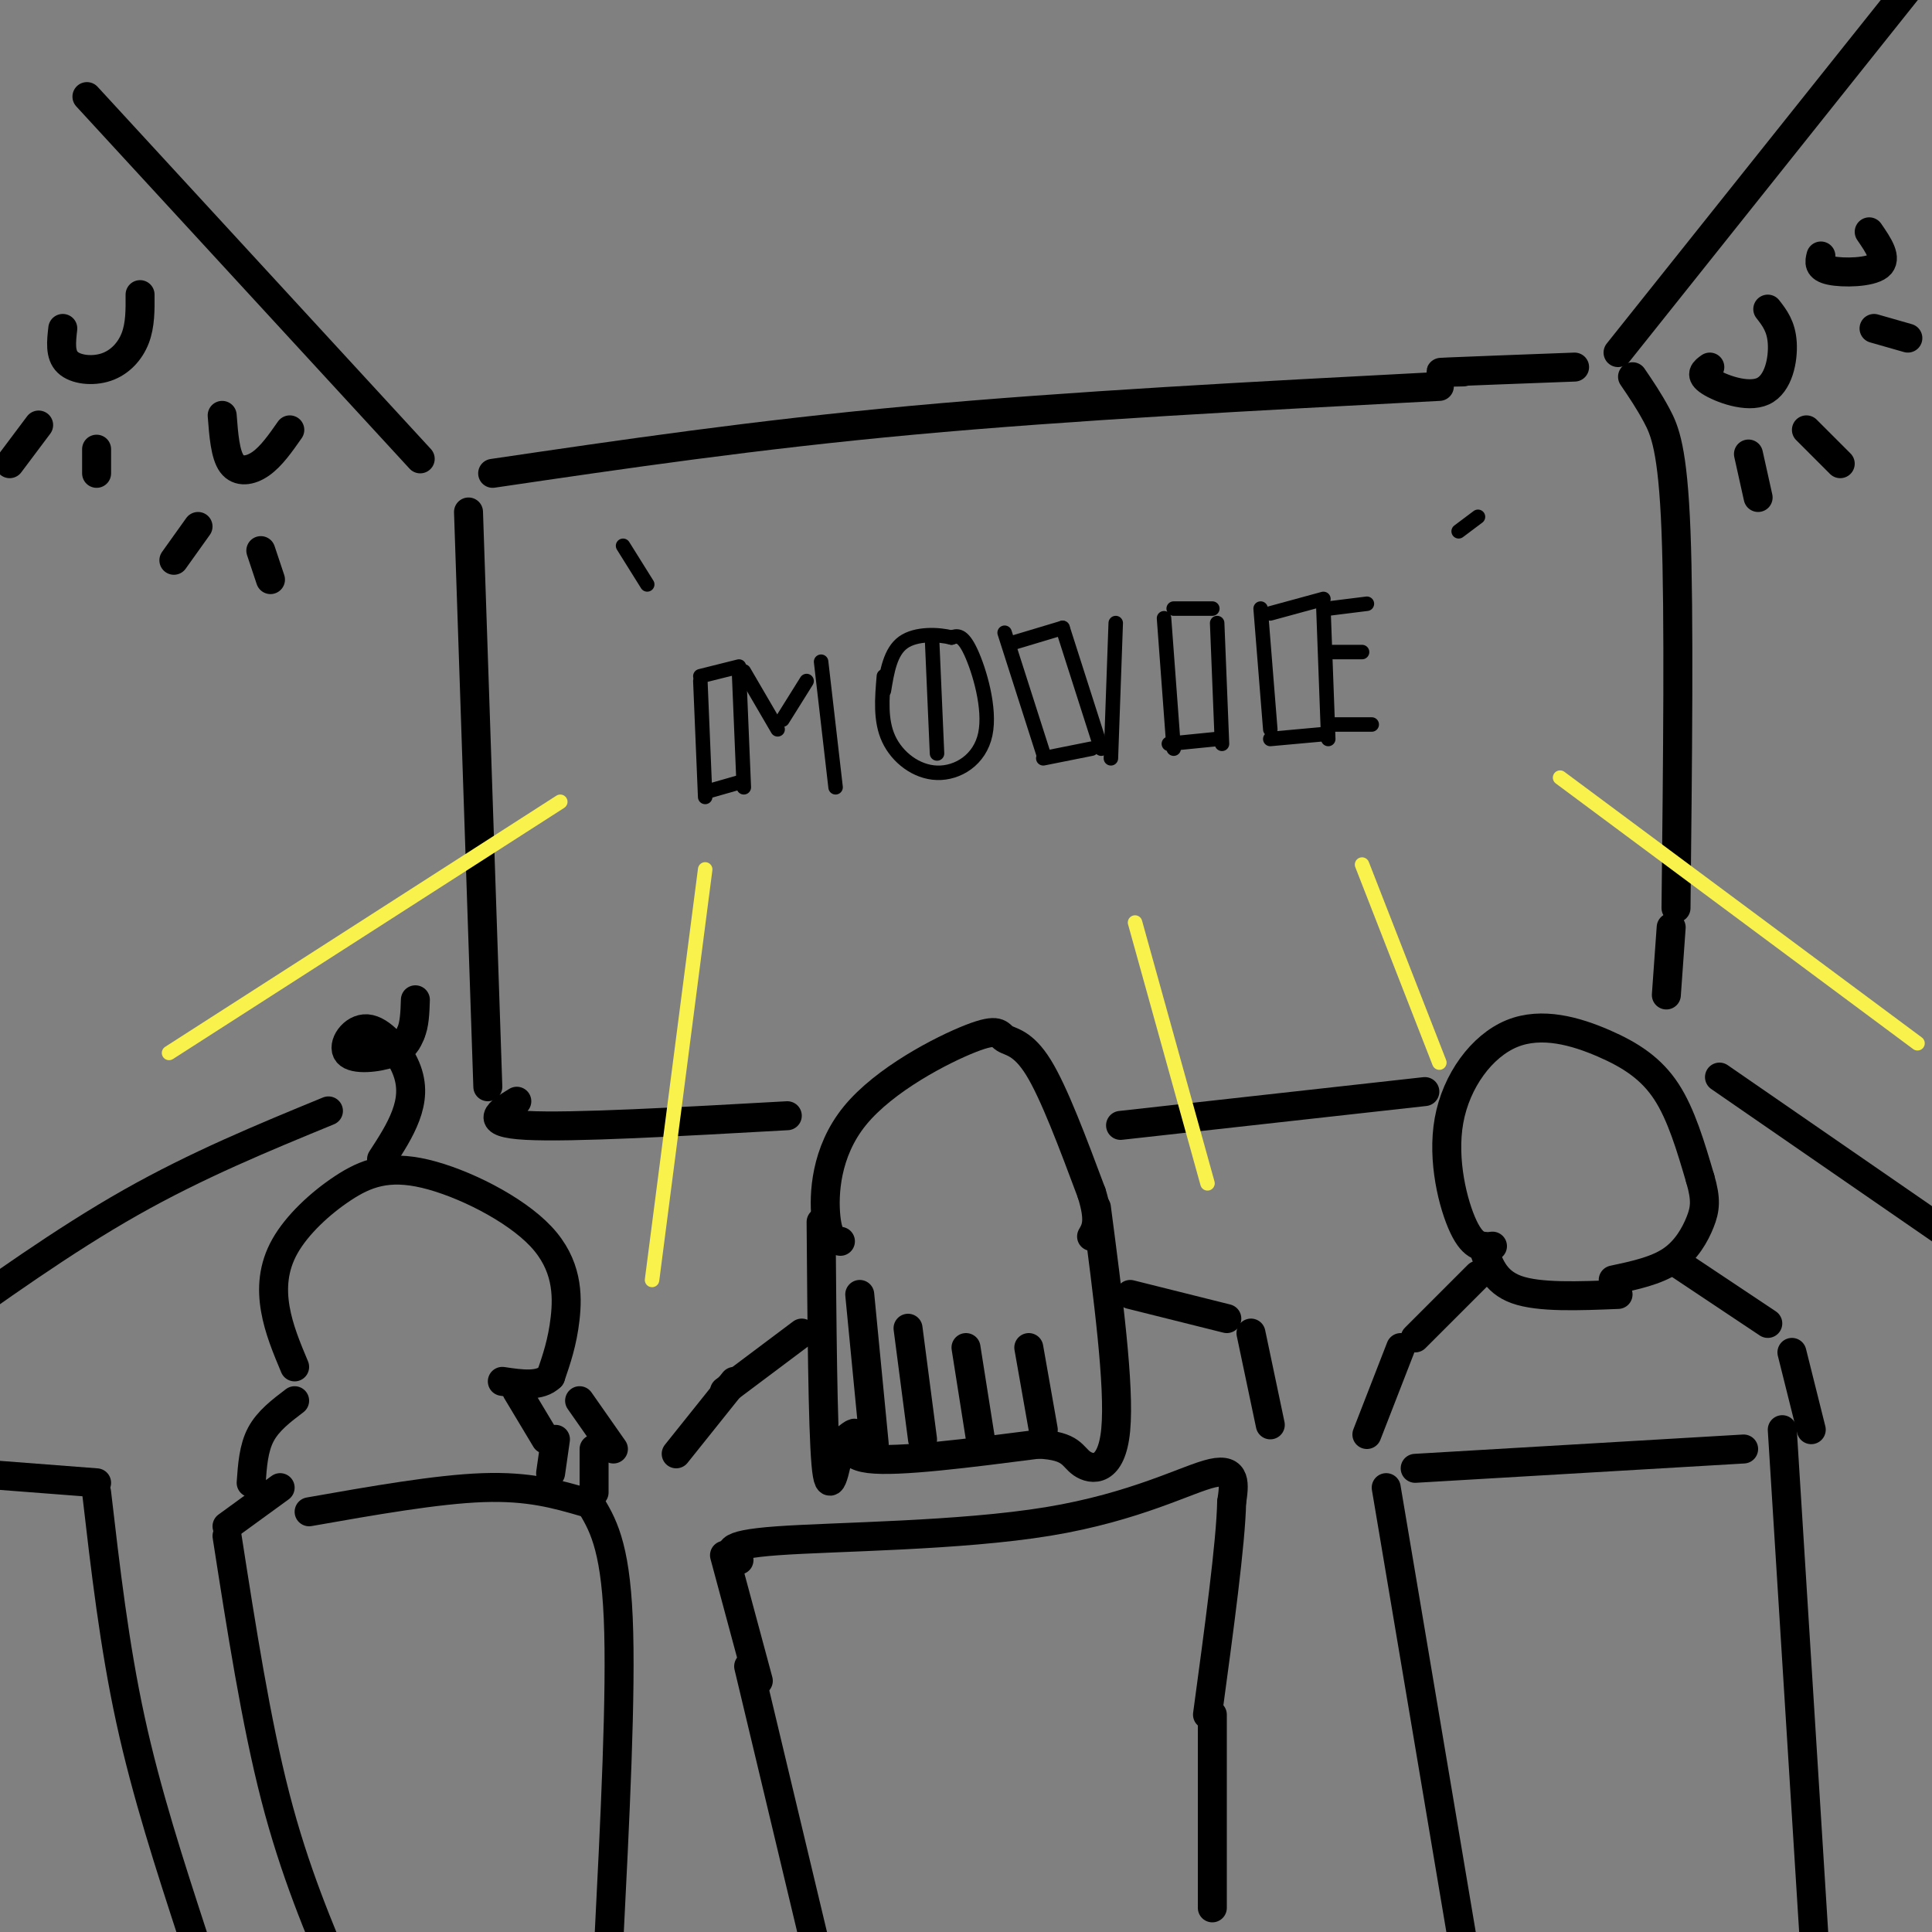 <svg viewBox='0 0 400 400' version='1.1' xmlns='http://www.w3.org/2000/svg' xmlns:xlink='http://www.w3.org/1999/xlink'><rect x="0" y="0" width="400" height="400" fill="#808080" stroke="none"/><g fill='none' stroke='rgb(0,0,0)' stroke-width='6' stroke-linecap='round' stroke-linejoin='round'><path d='M97,106c0.000,0.000 4.000,119.000 4,119'/><path d='M102,98c27.167,-4.000 54.333,-8.000 87,-11c32.667,-3.000 70.833,-5.000 109,-7'/><path d='M174,257c-1.266,-0.219 -2.532,-0.438 -3,-5c-0.468,-4.562 -0.139,-13.468 6,-21c6.139,-7.532 18.089,-13.689 24,-16c5.911,-2.311 5.784,-0.776 7,0c1.216,0.776 3.776,0.793 7,6c3.224,5.207 7.112,15.603 11,26'/><path d='M226,247c1.833,5.833 0.917,7.417 0,9'/><path d='M170,253c0.167,21.167 0.333,42.333 1,50c0.667,7.667 1.833,1.833 3,-4'/><path d='M174,299c1.381,-1.405 3.333,-2.917 3,-2c-0.333,0.917 -2.952,4.262 3,5c5.952,0.738 20.476,-1.131 35,-3'/><path d='M215,299c6.988,0.310 6.958,2.583 9,4c2.042,1.417 6.155,1.976 7,-7c0.845,-8.976 -1.577,-27.488 -4,-46'/><path d='M166,276c0.000,0.000 -16.000,12.000 -16,12'/><path d='M152,286c0.000,0.000 -12.000,15.000 -12,15'/><path d='M234,268c0.000,0.000 20.000,5.000 20,5'/><path d='M259,276c0.000,0.000 4.000,19.000 4,19'/><path d='M150,322c0.000,0.000 7.000,26.000 7,26'/><path d='M153,323c-1.964,-1.571 -3.929,-3.143 8,-4c11.929,-0.857 37.750,-1.000 56,-4c18.250,-3.000 28.929,-8.857 34,-10c5.071,-1.143 4.536,2.429 4,6'/><path d='M255,311c-0.167,8.333 -2.583,26.167 -5,44'/><path d='M155,345c0.000,0.000 16.000,67.000 16,67'/><path d='M251,355c0.000,0.000 0.000,40.000 0,40'/><path d='M64,313c13.250,-2.333 26.500,-4.667 36,-5c9.500,-0.333 15.250,1.333 21,3'/><path d='M122,311c2.667,4.333 5.333,8.667 6,24c0.667,15.333 -0.667,41.667 -2,68'/><path d='M58,308c0.000,0.000 -11.000,8.000 -11,8'/><path d='M47,318c3.000,19.250 6.000,38.500 10,54c4.000,15.500 9.000,27.250 14,39'/><path d='M287,308c0.000,0.000 16.000,95.000 16,95'/><path d='M293,304c0.000,0.000 68.000,-4.000 68,-4'/><path d='M369,296c0.000,0.000 7.000,112.000 7,112'/><path d='M306,264c0.000,0.000 -13.000,13.000 -13,13'/><path d='M290,279c0.000,0.000 -7.000,18.000 -7,18'/><path d='M348,262c0.000,0.000 18.000,12.000 18,12'/><path d='M371,280c0.000,0.000 4.000,16.000 4,16'/><path d='M309,258c-1.931,0.252 -3.862,0.504 -6,-4c-2.138,-4.504 -4.482,-13.765 -3,-22c1.482,-8.235 6.789,-15.444 13,-18c6.211,-2.556 13.326,-0.457 19,2c5.674,2.457 9.907,5.274 13,10c3.093,4.726 5.047,11.363 7,18'/><path d='M352,244c1.298,4.393 1.042,6.375 0,9c-1.042,2.625 -2.869,5.893 -6,8c-3.131,2.107 -7.565,3.054 -12,4'/><path d='M307,258c1.167,3.667 2.333,7.333 7,9c4.667,1.667 12.833,1.333 21,1'/><path d='M178,268c0.000,0.000 3.000,31.000 3,31'/><path d='M188,275c0.000,0.000 3.000,23.000 3,23'/><path d='M200,279c0.000,0.000 3.000,19.000 3,19'/><path d='M213,279c0.000,0.000 3.000,17.000 3,17'/><path d='M52,307c0.250,-3.583 0.500,-7.167 2,-10c1.500,-2.833 4.250,-4.917 7,-7'/><path d='M114,305c0.000,0.000 1.000,-7.000 1,-7'/><path d='M61,283c-1.642,-3.919 -3.284,-7.839 -4,-12c-0.716,-4.161 -0.505,-8.564 2,-13c2.505,-4.436 7.304,-8.904 12,-12c4.696,-3.096 9.290,-4.820 17,-3c7.710,1.820 18.537,7.182 24,13c5.463,5.818 5.561,12.091 5,17c-0.561,4.909 -1.780,8.455 -3,12'/><path d='M114,285c-2.167,2.167 -6.083,1.583 -10,1'/><path d='M107,288c0.000,0.000 6.000,10.000 6,10'/><path d='M79,240c1.921,-2.953 3.841,-5.906 5,-9c1.159,-3.094 1.556,-6.329 0,-10c-1.556,-3.671 -5.067,-7.778 -8,-8c-2.933,-0.222 -5.290,3.440 -4,5c1.290,1.560 6.226,1.017 9,0c2.774,-1.017 3.387,-2.509 4,-4'/><path d='M85,214c0.833,-1.833 0.917,-4.417 1,-7'/><path d='M120,290c0.000,0.000 7.000,10.000 7,10'/><path d='M123,300c0.000,0.000 0.000,9.000 0,9'/><path d='M20,307c0.000,0.000 -26.000,-2.000 -26,-2'/><path d='M20,309c1.833,15.833 3.667,31.667 7,47c3.333,15.333 8.167,30.167 13,45'/><path d='M303,77c-3.417,0.083 -6.833,0.167 -3,0c3.833,-0.167 14.917,-0.583 26,-1'/><path d='M338,78c1.667,2.444 3.333,4.889 5,8c1.667,3.111 3.333,6.889 4,24c0.667,17.111 0.333,47.556 0,78'/><path d='M107,228c-3.667,2.250 -7.333,4.500 2,5c9.333,0.500 31.667,-0.750 54,-2'/><path d='M232,233c0.000,0.000 63.000,-7.000 63,-7'/><path d='M346,192c0.000,0.000 -1.000,14.000 -1,14'/><path d='M18,20c0.000,0.000 69.000,75.000 69,75'/><path d='M335,73c0.000,0.000 67.000,-84.000 67,-84'/><path d='M13,68c-0.310,2.720 -0.619,5.440 1,7c1.619,1.560 5.167,1.958 8,1c2.833,-0.958 4.952,-3.274 6,-6c1.048,-2.726 1.024,-5.863 1,-9'/><path d='M46,86c0.311,4.067 0.622,8.133 2,10c1.378,1.867 3.822,1.533 6,0c2.178,-1.533 4.089,-4.267 6,-7'/><path d='M8,88c0.000,0.000 -6.000,8.000 -6,8'/><path d='M20,93c0.000,0.000 0.000,5.000 0,5'/><path d='M41,109c0.000,0.000 -5.000,7.000 -5,7'/><path d='M54,114c0.000,0.000 2.000,6.000 2,6'/><path d='M354,76c-1.107,0.786 -2.214,1.571 0,3c2.214,1.429 7.750,3.500 11,2c3.250,-1.500 4.214,-6.571 4,-10c-0.214,-3.429 -1.607,-5.214 -3,-7'/><path d='M377,53c-0.311,1.222 -0.622,2.444 2,3c2.622,0.556 8.178,0.444 10,-1c1.822,-1.444 -0.089,-4.222 -2,-7'/><path d='M362,94c0.000,0.000 2.000,9.000 2,9'/><path d='M374,89c0.000,0.000 7.000,7.000 7,7'/><path d='M388,68c0.000,0.000 7.000,2.000 7,2'/><path d='M68,230c-13.583,5.583 -27.167,11.167 -41,19c-13.833,7.833 -27.917,17.917 -42,28'/><path d='M356,223c0.000,0.000 71.000,49.000 71,49'/></g>
<g fill='none' stroke='rgb(249,242,77)' stroke-width='3' stroke-linecap='round' stroke-linejoin='round'><path d='M116,166c0.000,0.000 -81.000,52.000 -81,52'/><path d='M146,180c0.000,0.000 -11.000,85.000 -11,85'/><path d='M235,191c0.000,0.000 15.000,54.000 15,54'/><path d='M282,179c0.000,0.000 16.000,41.000 16,41'/><path d='M323,161c0.000,0.000 74.000,55.000 74,55'/></g>
<g fill='none' stroke='rgb(0,0,0)' stroke-width='3' stroke-linecap='round' stroke-linejoin='round'><path d='M145,141c0.000,0.000 1.000,24.000 1,24'/><path d='M145,140c0.000,0.000 8.000,-2.000 8,-2'/><path d='M153,139c0.000,0.000 1.000,24.000 1,24'/><path d='M153,162c0.000,0.000 -7.000,2.000 -7,2'/><path d='M154,139c0.000,0.000 7.000,12.000 7,12'/><path d='M162,149c0.000,0.000 5.000,-8.000 5,-8'/><path d='M170,137c0.000,0.000 3.000,26.000 3,26'/><path d='M183,140c-0.389,4.590 -0.778,9.180 1,13c1.778,3.820 5.724,6.869 10,7c4.276,0.131 8.882,-2.657 10,-8c1.118,-5.343 -1.252,-13.241 -3,-17c-1.748,-3.759 -2.874,-3.380 -4,-3'/><path d='M197,132c-2.667,-0.689 -7.333,-0.911 -10,1c-2.667,1.911 -3.333,5.956 -4,10'/><path d='M193,133c0.000,0.000 1.000,23.000 1,23'/><path d='M208,131c0.000,0.000 8.000,25.000 8,25'/><path d='M210,133c0.000,0.000 10.000,-3.000 10,-3'/><path d='M220,130c0.000,0.000 8.000,25.000 8,25'/><path d='M226,155c0.000,0.000 -10.000,2.000 -10,2'/><path d='M231,129c0.000,0.000 -1.000,28.000 -1,28'/><path d='M241,128c0.000,0.000 2.000,27.000 2,27'/><path d='M242,154c0.000,0.000 10.000,-1.000 10,-1'/><path d='M252,129c0.000,0.000 1.000,25.000 1,25'/><path d='M243,126c0.000,0.000 8.000,0.000 8,0'/><path d='M261,126c0.000,0.000 2.000,25.000 2,25'/><path d='M263,153c0.000,0.000 11.000,-1.000 11,-1'/><path d='M274,126c0.000,0.000 1.000,27.000 1,27'/><path d='M263,127c0.000,0.000 11.000,-3.000 11,-3'/><path d='M275,126c0.000,0.000 8.000,-1.000 8,-1'/><path d='M276,135c0.000,0.000 6.000,0.000 6,0'/><path d='M276,150c0.000,0.000 8.000,0.000 8,0'/><path d='M302,110c0.000,0.000 4.000,-3.000 4,-3'/><path d='M129,113c0.000,0.000 5.000,8.000 5,8'/></g>
</svg>